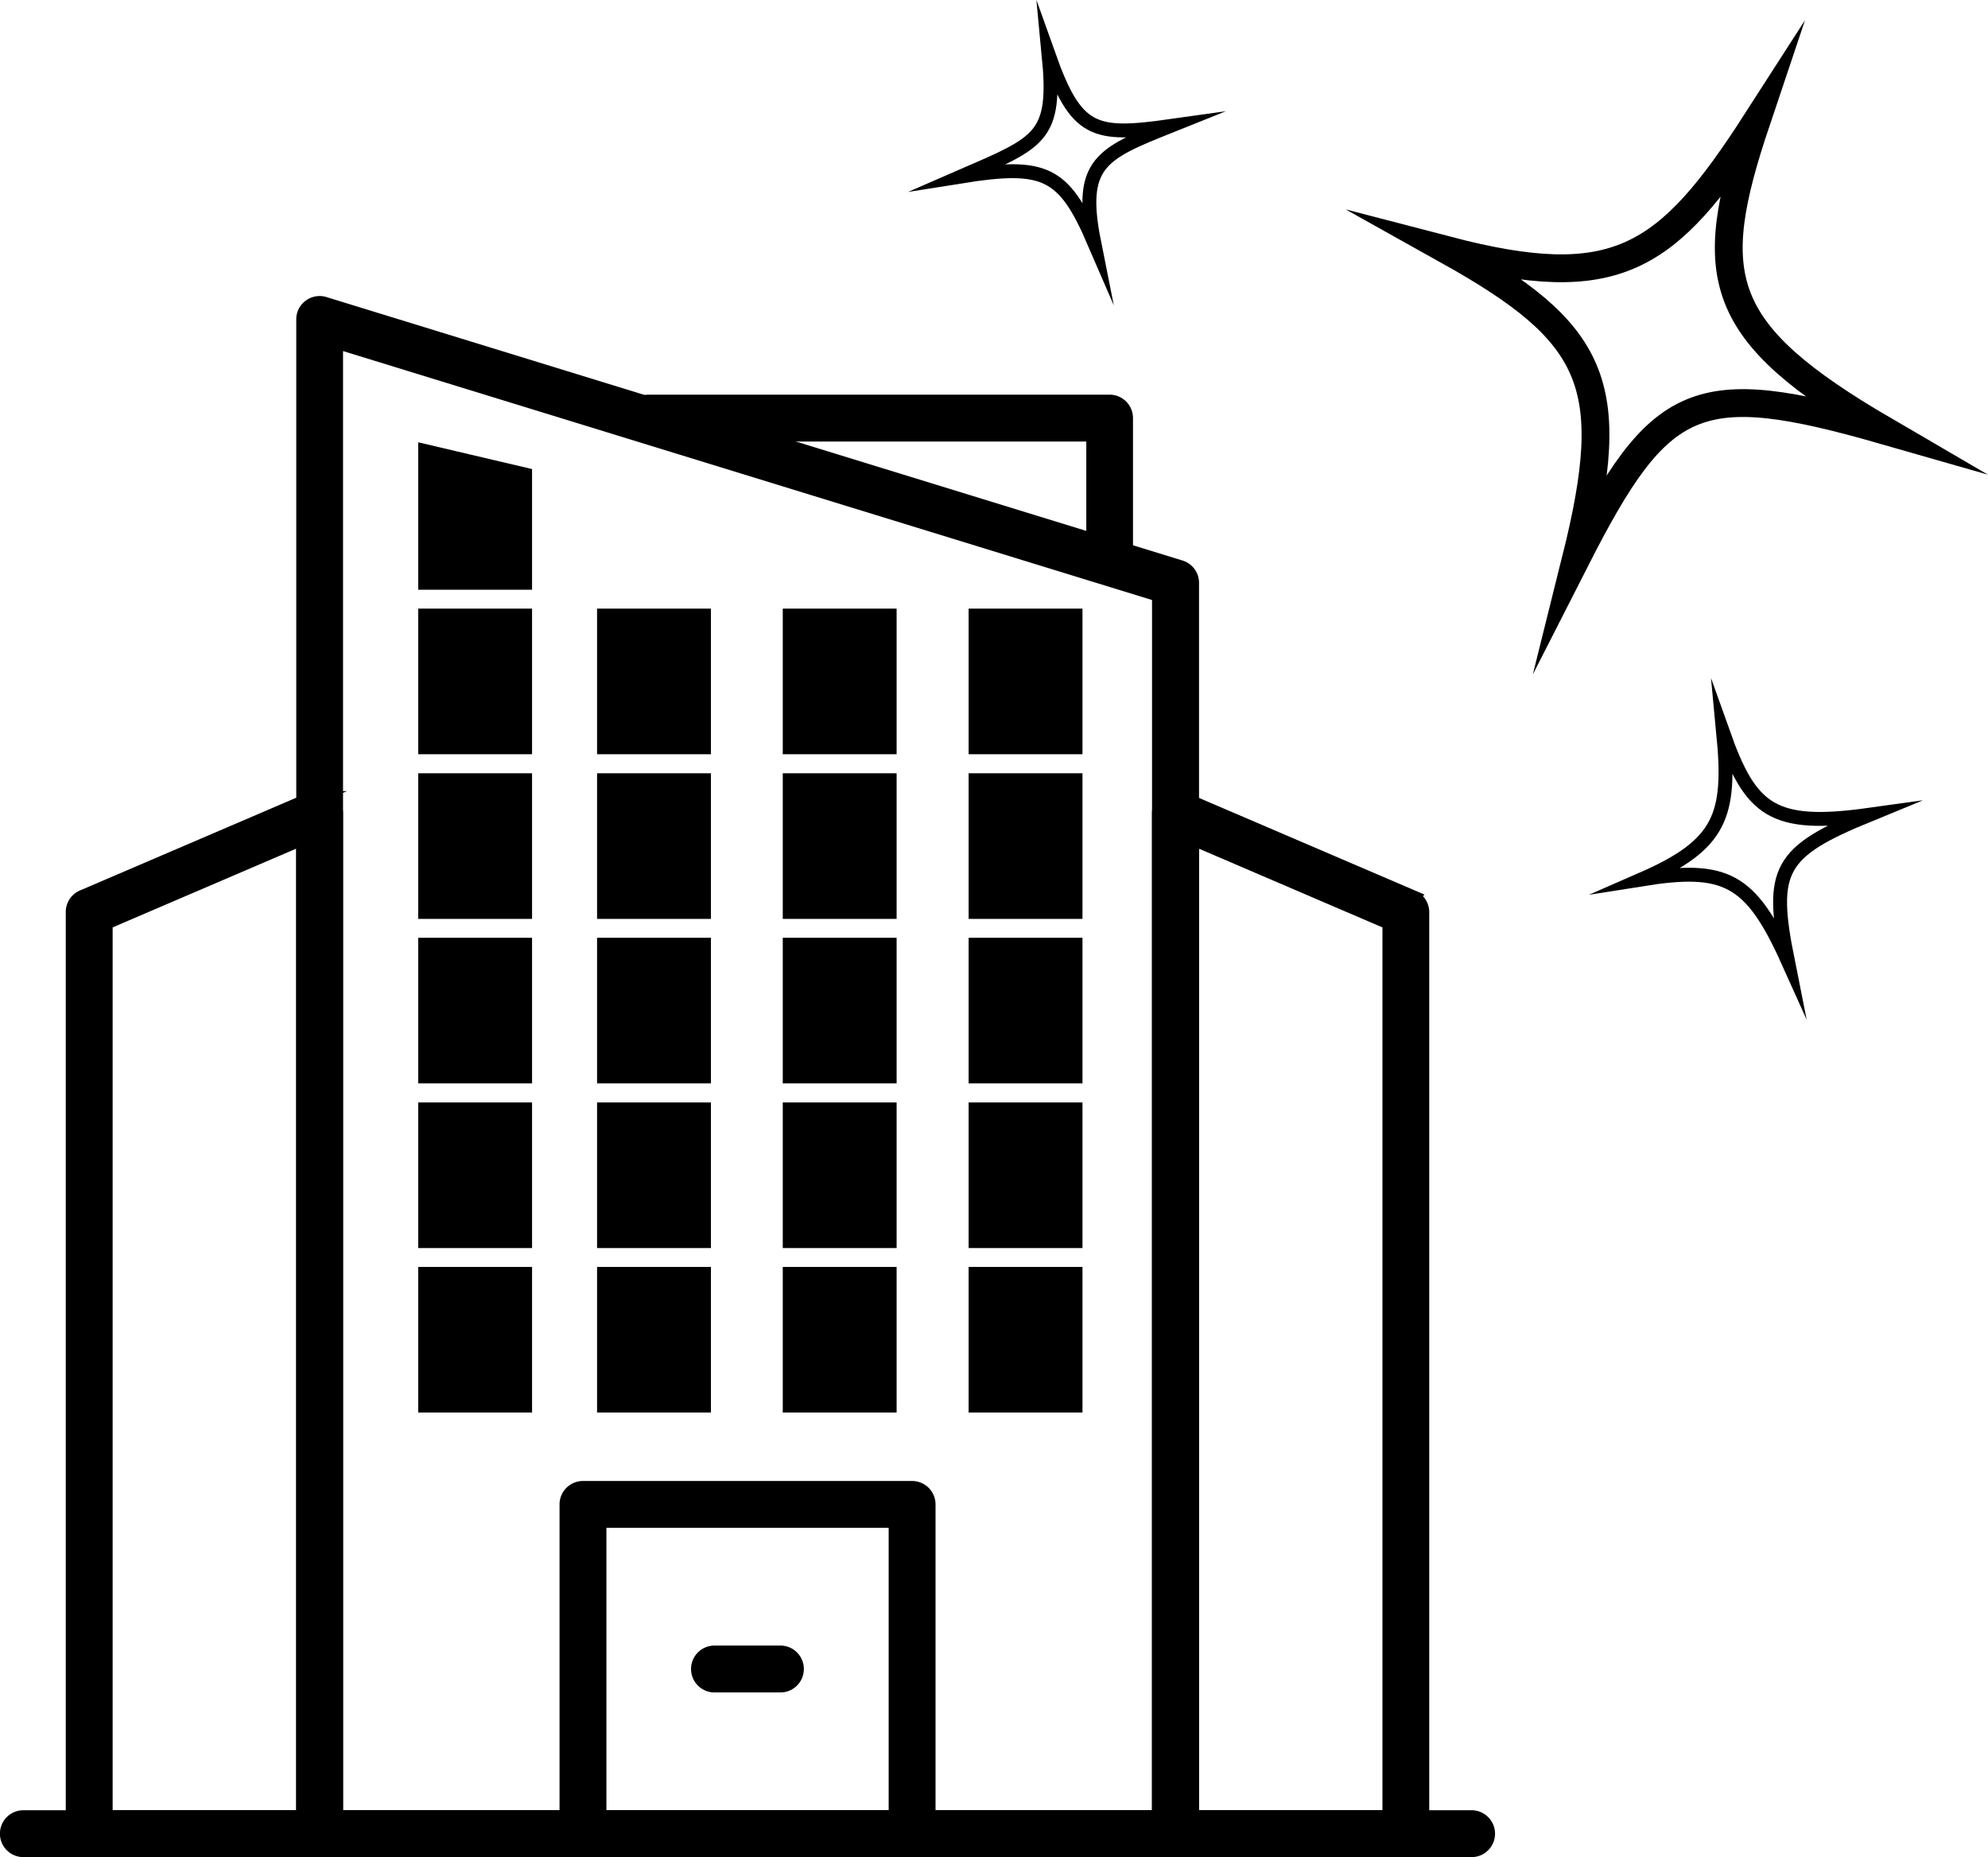 <svg xmlns="http://www.w3.org/2000/svg" viewBox="0 0 142.9 133.477">
  <defs>
    <style>
      .cls-1, .cls-2, .cls-3 {
        stroke: #000;
        stroke-miterlimit: 10;
      }

      .cls-2, .cls-3 {
        fill: none;
      }

      .cls-2 {
        stroke-width: 2px;
      }
    </style>
  </defs>
  <g id="Group_410" data-name="Group 410" transform="translate(-35.82 -16.348)">
    <g id="Group_409" data-name="Group 409" transform="translate(36.32 38.125)">
      <g id="Group_408" data-name="Group 408" transform="translate(0 0)">
        <path id="Path_487" data-name="Path 487" class="cls-1" d="M115.914,145.646H54.4a1.183,1.183,0,0,1-1.185-1.185V35.623a1.153,1.153,0,0,1,.479-.945,1.175,1.175,0,0,1,1.059-.176l61.522,18.932a1.18,1.18,0,0,1,.832,1.134v89.907A1.217,1.217,0,0,1,115.914,145.646Zm-60.337-2.37h59.152V55.425l-59.152-18.2V143.277Z" transform="translate(-31.919 -34.446)"/>
        <path id="Path_488" data-name="Path 488" class="cls-1" d="M106.289,51.905a1.173,1.173,0,0,1-1.172-1.185V42.44H73.165a1.185,1.185,0,1,1,0-2.37h33.124a1.183,1.183,0,0,1,1.185,1.185v9.466A1.183,1.183,0,0,1,106.289,51.905Z" transform="translate(-27.033 -32.982)"/>
        <rect id="Rectangle_221" data-name="Rectangle 221" class="cls-1" width="7.184" height="9.466" transform="translate(30.061 22.466)"/>
        <rect id="Rectangle_222" data-name="Rectangle 222" class="cls-1" width="7.184" height="9.466" transform="translate(42.918 22.466)"/>
        <path id="Path_489" data-name="Path 489" class="cls-1" d="M60.17,42.89l7.184,1.689v7.777H60.17Z" transform="translate(-30.109 -32.247)"/>
        <rect id="Rectangle_223" data-name="Rectangle 223" class="cls-1" width="7.184" height="9.466" transform="translate(56.266 22.466)"/>
        <rect id="Rectangle_224" data-name="Rectangle 224" class="cls-1" width="7.184" height="9.466" transform="translate(30.061 34.301)"/>
        <rect id="Rectangle_225" data-name="Rectangle 225" class="cls-1" width="7.184" height="9.466" transform="translate(42.918 34.301)"/>
        <rect id="Rectangle_226" data-name="Rectangle 226" class="cls-1" width="7.184" height="9.466" transform="translate(56.266 34.301)"/>
        <rect id="Rectangle_227" data-name="Rectangle 227" class="cls-1" width="7.184" height="9.466" transform="translate(30.061 46.124)"/>
        <rect id="Rectangle_228" data-name="Rectangle 228" class="cls-1" width="7.184" height="9.466" transform="translate(42.918 46.124)"/>
        <rect id="Rectangle_229" data-name="Rectangle 229" class="cls-1" width="7.184" height="9.466" transform="translate(56.266 46.124)"/>
        <rect id="Rectangle_230" data-name="Rectangle 230" class="cls-1" width="7.184" height="9.466" transform="translate(30.061 57.959)"/>
        <rect id="Rectangle_231" data-name="Rectangle 231" class="cls-1" width="7.184" height="9.466" transform="translate(42.918 57.959)"/>
        <rect id="Rectangle_232" data-name="Rectangle 232" class="cls-1" width="7.184" height="9.466" transform="translate(56.266 57.959)"/>
        <rect id="Rectangle_233" data-name="Rectangle 233" class="cls-1" width="7.184" height="9.466" transform="translate(30.061 69.782)"/>
        <rect id="Rectangle_234" data-name="Rectangle 234" class="cls-1" width="7.184" height="9.466" transform="translate(42.918 69.782)"/>
        <rect id="Rectangle_235" data-name="Rectangle 235" class="cls-1" width="7.184" height="9.466" transform="translate(56.266 69.782)"/>
        <rect id="Rectangle_236" data-name="Rectangle 236" class="cls-1" width="7.184" height="9.466" transform="translate(69.626 22.466)"/>
        <rect id="Rectangle_237" data-name="Rectangle 237" class="cls-1" width="7.184" height="9.466" transform="translate(69.626 34.301)"/>
        <rect id="Rectangle_238" data-name="Rectangle 238" class="cls-1" width="7.184" height="9.466" transform="translate(69.626 46.124)"/>
        <rect id="Rectangle_239" data-name="Rectangle 239" class="cls-1" width="7.184" height="9.466" transform="translate(69.626 57.959)"/>
        <rect id="Rectangle_240" data-name="Rectangle 240" class="cls-1" width="7.184" height="9.466" transform="translate(69.626 69.782)"/>
        <path id="Path_490" data-name="Path 490" class="cls-1" d="M93.073,128.048H69.415a1.183,1.183,0,0,1-1.185-1.185V103.2a1.183,1.183,0,0,1,1.185-1.185H93.073a1.183,1.183,0,0,1,1.185,1.185v23.658A1.192,1.192,0,0,1,93.073,128.048ZM70.6,125.678H91.888v-21.3H70.6v21.3Z" transform="translate(-28.01 -16.848)"/>
        <path id="Path_491" data-name="Path 491" class="cls-1" d="M81.651,113.77H76.912a1.185,1.185,0,0,1,0-2.37h4.739a1.185,1.185,0,1,1,0,2.37Z" transform="translate(-26.054 -14.405)"/>
        <path id="Path_492" data-name="Path 492" class="cls-1" d="M119.767,138.312H103.2a1.183,1.183,0,0,1-1.185-1.185V63.783a1.17,1.17,0,0,1,.529-.983,1.22,1.22,0,0,1,1.122-.1l16.562,7.1a1.2,1.2,0,0,1,.718,1.084v66.248A1.2,1.2,0,0,1,119.767,138.312Zm-15.377-2.37h14.192V71.661L104.39,65.573Z" transform="translate(-19.21 -27.112)"/>
        <path id="Path_493" data-name="Path 493" class="cls-1" d="M57.817,138.313H41.255a1.183,1.183,0,0,1-1.185-1.185V70.88a1.18,1.18,0,0,1,.718-1.084l16.562-7.1A1.183,1.183,0,0,1,59,63.784v73.345A1.192,1.192,0,0,1,57.817,138.313Zm-15.377-2.37H56.632V65.573L42.44,71.661v64.282Z" transform="translate(-35.343 -27.113)"/>
        <path id="Path_494" data-name="Path 494" class="cls-1" d="M141.6,123.16H37.5a1.185,1.185,0,1,1,0-2.37H141.6a1.185,1.185,0,0,1,0,2.37Z" transform="translate(-36.32 -11.96)"/>
      </g>
    </g>
    <path id="Path_495" data-name="Path 495" class="cls-2" d="M140.666,24.11c-3.756,11.18-2.912,15.113,9.239,22.2-13.537-3.882-16.134-2.672-22.2,9.239,3.151-12.63,1.4-16.26-9.239-22.2C130.558,36.5,134.251,34.08,140.666,24.11Z" transform="translate(21.394 0.987)"/>
    <path id="Path_496" data-name="Path 496" class="cls-3" d="M135.411,58.98c1.979,5.559,3.529,6.832,10.5,5.861-6.516,2.672-7.172,3.945-5.861,10.5-2.672-5.937-4.487-6.819-10.5-5.861C135.272,66.984,135.978,64.891,135.411,58.98Z" transform="translate(24.28 10.068)"/>
    <path id="Path_497" data-name="Path 497" class="cls-3" d="M97.03,20.32c1.979,5.559,3.252,5.861,8.722,5.092-4.941,1.979-6.592,2.66-5.458,8.344-2.181-5.054-3.542-5.685-9.554-4.727C96.45,26.547,97.6,26.231,97.03,20.32Z" transform="translate(14.173)"/>
  </g>
</svg>
